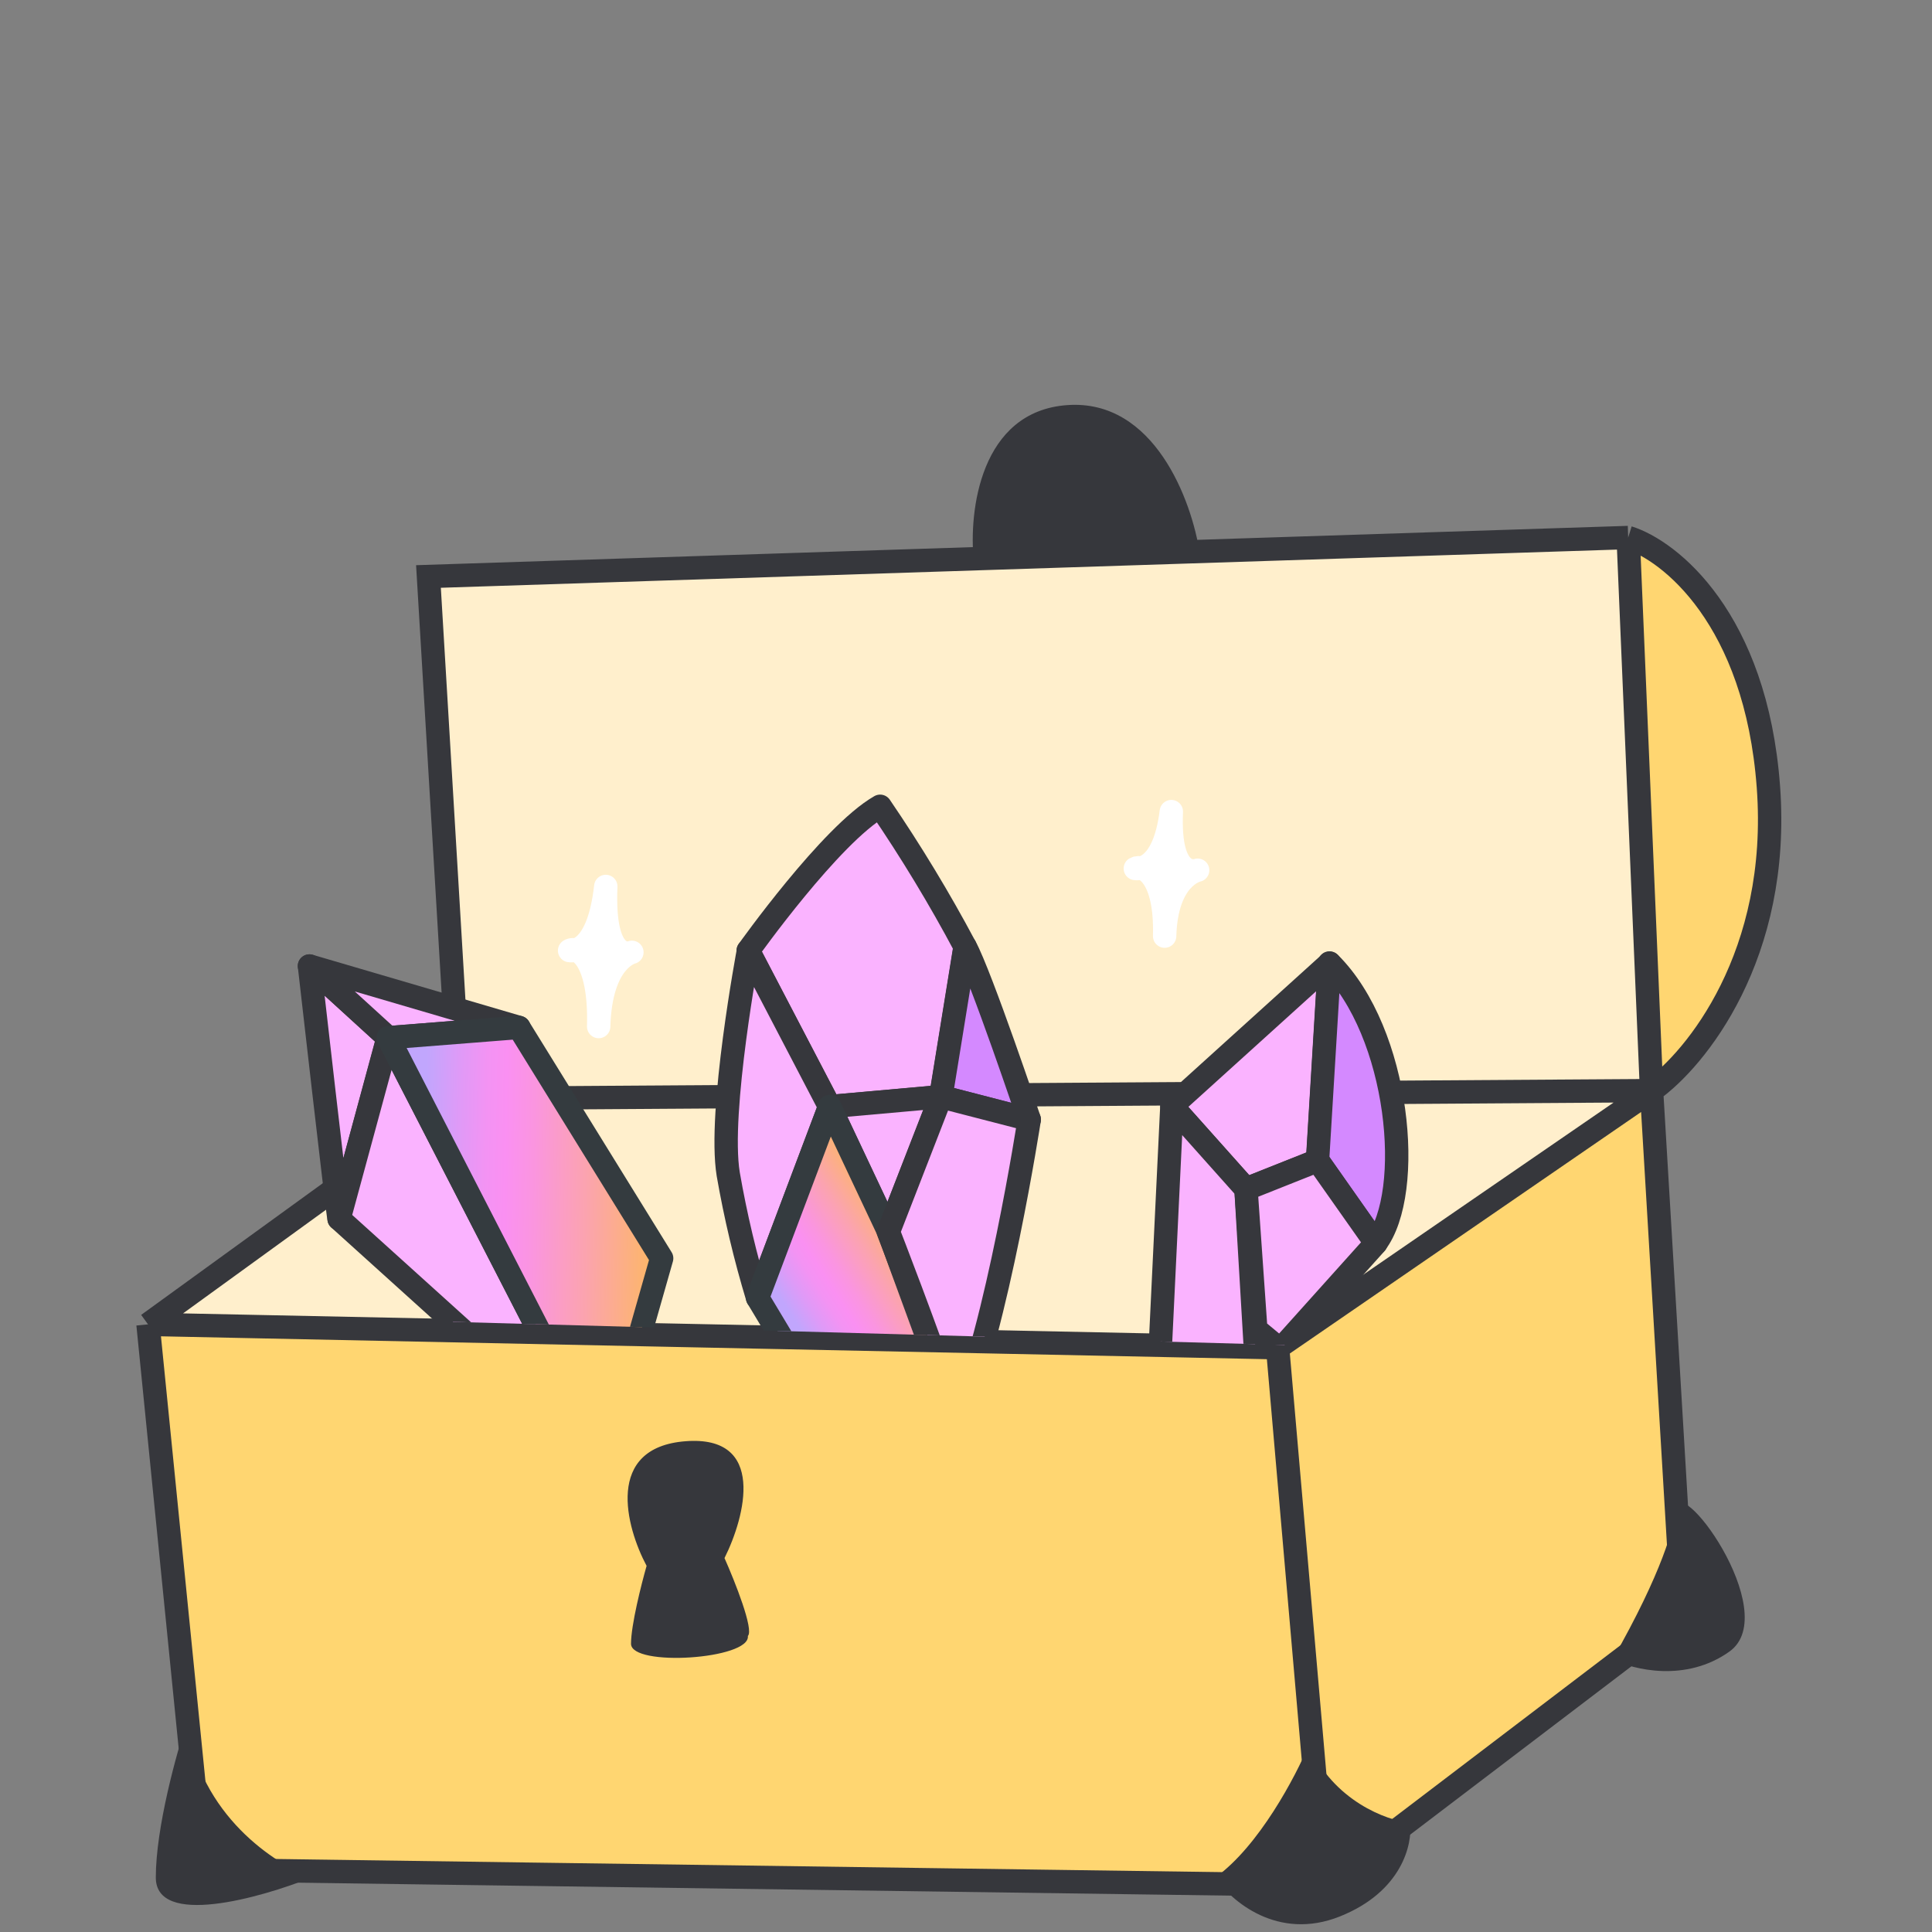 <svg width="124" height="124" viewBox="0 0 124 124" fill="none" xmlns="http://www.w3.org/2000/svg">
<rect x="0" y="0" width="124" height="124" fill="#808080" stroke="none"/>
<path d="M13 120L9.5 85L29.5 70.5L27.5 37L104.5 34.5C107.167 35.333 112.7 39.7 113.5 50.5C114.3 61.3 108.833 68 106 70L108 103.5L85 121L13 120Z" fill="#FFD671"/>
<path d="M106 70L82 86.5L9.5 85L29.5 70.5L27.5 37L104.5 34.5L106 70Z" fill="#FFEFCC"/>
<path d="M78 120.5C80.8 118.5 83.167 114 84 112C85.6 115.6 89 116.833 90.5 117C90.667 118.333 90 121.4 86 123C82 124.6 79 122 78 120.5Z" fill="#36373C"/>
<path d="M103.5 106.5C106.7 100.9 107.5 97.833 107.5 97C107.5 94 114.5 103.5 111 106C108.2 108 104.833 107.167 103.5 106.5Z" fill="#36373C"/>
<path d="M10 120.5C10 117.3 11.333 112.5 12 110.501C12.8 116.501 17.667 119.667 20 120.5C16.667 121.833 10 123.7 10 120.5Z" fill="#36373C"/>
<path d="M68.5 26C62.9 26.401 62.167 32.834 62.5 36.001L77 35.501C76.5 32.167 74.1 25.601 68.5 26Z" fill="#36373C"/>
<path d="M44 92.501C38.8 92.901 40.167 98.001 41.5 100.501C41.167 101.667 40.5 104.301 40.5 105.501C40.5 107.001 48.163 106.501 48 105.001C48.4 104.601 47.167 101.501 46.5 100.001C47.833 97.334 49.2 92.101 44 92.501Z" fill="#36373C"/>
<path d="M9.5 85L13 120L85 121M9.5 85L82 86.5M9.5 85L29.5 70.5M85 121L82 86.5M85 121L108 103.5L106 70M82 86.5L106 70M106 70L104.5 34.5M106 70C108.833 68 114.3 61.3 113.5 50.5C112.7 39.7 107.167 35.333 104.5 34.5M106 70L29.5 70.5M29.5 70.5L27.5 37L104.5 34.5" stroke="#36373C" stroke-width="1.5"/>
<g clip-path="url(#clip0_20183_1959)">
<path d="M21.761 78.223C21.668 77.879 19.862 62 19.862 62L24.902 66.603L21.761 78.223Z" fill="#FAB3FF" stroke="#36373C" stroke-width="1.5" stroke-linecap="round" stroke-linejoin="round"/>
<path d="M19.862 62L33.304 65.943L24.917 66.603L19.862 62Z" fill="#FAB3FF" stroke="#36373C" stroke-width="1.5" stroke-linecap="round" stroke-linejoin="round"/>
<path d="M21.761 78.225L38.806 93.619L24.917 66.605L21.761 78.225Z" fill="#FAB3FF" stroke="#36373C" stroke-width="1.5" stroke-linecap="round" stroke-linejoin="round"/>
<path d="M24.917 66.603L38.806 93.617L42.466 80.761L33.304 65.943L24.917 66.603Z" fill="url(#paint0_linear_20183_1959)" stroke="#343B3F" stroke-width="1.5" stroke-linecap="round" stroke-linejoin="round"/>
<path d="M53.247 71.024L48.023 61.016C48.023 61.016 53.325 53.556 56.489 51.749C58.464 54.647 60.288 57.652 61.937 60.753L60.378 70.386L53.234 71.023L53.247 71.024Z" fill="#FAB3FF" stroke="#36373C" stroke-width="1.5" stroke-linecap="round" stroke-linejoin="round"/>
<path d="M60.39 70.387L66.06 71.854C66.06 71.854 62.945 62.59 61.949 60.766L60.39 70.387Z" fill="#D489FF" stroke="#36373C" stroke-width="1.5" stroke-linecap="round" stroke-linejoin="round"/>
<path d="M53.247 71.026L57.024 79.037L60.39 70.389L53.247 71.026Z" fill="#FAB3FF" stroke="#36373C" stroke-width="1.5" stroke-linecap="round" stroke-linejoin="round"/>
<path d="M48.035 61.018C48.035 61.018 46.087 71.363 46.739 75.359C47.206 78.041 47.834 80.689 48.623 83.292L53.246 71.026L48.023 61.017L48.035 61.018Z" fill="#FAB3FF" stroke="#36373C" stroke-width="1.5" stroke-linecap="round" stroke-linejoin="round"/>
<path d="M48.624 83.291L55.282 94.386L61.441 91.091L57.025 79.035L53.247 71.024L48.624 83.291Z" fill="url(#paint1_linear_20183_1959)" stroke="#343B3F" stroke-width="1.5" stroke-linecap="round" stroke-linejoin="round"/>
<path d="M57.023 79.047L60.389 70.387L66.059 71.853C66.059 71.853 63.988 85.3 61.439 91.103C59.401 85.173 57.011 79.046 57.011 79.046L57.023 79.047Z" fill="#FAB3FF" stroke="#36373C" stroke-width="1.5" stroke-linecap="round" stroke-linejoin="round"/>
<path d="M75.216 70.985L85.339 61.825L84.572 74.485L79.97 76.314L75.216 70.985Z" fill="#FAB3FF" stroke="#36373C" stroke-width="1.5" stroke-linecap="round" stroke-linejoin="round"/>
<path d="M75.214 70.985L74.399 87.944L80.603 87.028L79.969 76.314L75.214 70.985Z" fill="#FAB3FF" stroke="#36373C" stroke-width="1.5" stroke-linecap="round" stroke-linejoin="round"/>
<path d="M84.569 74.483L88.292 79.797C90.792 76.539 89.838 66.273 85.329 61.807L84.562 74.467L84.569 74.483Z" fill="#D489FF" stroke="#36373C" stroke-width="1.5" stroke-linecap="round" stroke-linejoin="round"/>
<path d="M79.97 76.315L80.6 85.321L82.175 86.624L88.309 79.792L84.571 74.486L79.97 76.315Z" fill="#FAB3FF" stroke="#36373C" stroke-width="1.5" stroke-linecap="round" stroke-linejoin="round"/>
<path d="M72.868 55.742C72.868 55.742 74.683 56.078 75.178 52.09C74.98 56.586 76.867 55.852 76.867 55.852C76.867 55.852 74.855 56.24 74.749 60.082C74.859 56.083 73.3 55.495 72.868 55.742Z" fill="white" stroke="white" stroke-width="1.5" stroke-linecap="round" stroke-linejoin="round"/>
<path d="M36.558 61.01C36.558 61.01 38.372 61.383 38.88 56.895C38.668 61.952 40.557 61.121 40.557 61.121C40.557 61.121 38.544 61.564 38.424 65.886C38.548 61.387 36.991 60.731 36.558 61.01Z" fill="white" stroke="white" stroke-width="1.5" stroke-linecap="round" stroke-linejoin="round"/>
</g>
<defs>
<linearGradient id="paint0_linear_20183_1959" x1="24.685" y1="79.569" x2="42.486" y2="79.882" gradientUnits="userSpaceOnUse">
<stop offset="0.14" stop-color="#C1A6FD"/>
<stop offset="0.26" stop-color="#DF9AF7"/>
<stop offset="0.36" stop-color="#F393F3"/>
<stop offset="0.43" stop-color="#FA90F2"/>
<stop offset="0.53" stop-color="#FA95E0"/>
<stop offset="0.72" stop-color="#FBA3B0"/>
<stop offset="0.98" stop-color="#FDB863"/>
<stop offset="1" stop-color="#FDBA5D"/>
</linearGradient>
<linearGradient id="paint1_linear_20183_1959" x1="49.938" y1="85.894" x2="59.039" y2="80.133" gradientUnits="userSpaceOnUse">
<stop offset="0.14" stop-color="#C1A6FD"/>
<stop offset="0.26" stop-color="#DF9AF7"/>
<stop offset="0.36" stop-color="#F393F3"/>
<stop offset="0.43" stop-color="#FA90F2"/>
<stop offset="0.53" stop-color="#FA95E0"/>
<stop offset="0.72" stop-color="#FBA3B0"/>
<stop offset="0.98" stop-color="#FDB863"/>
<stop offset="1" stop-color="#FDBA5D"/>
</linearGradient>
<clipPath id="clip0_20183_1959">
<rect width="84.215" height="36.548" fill="white" transform="translate(19.013 48) rotate(1.589)"/>
</clipPath>
</defs>
</svg>

